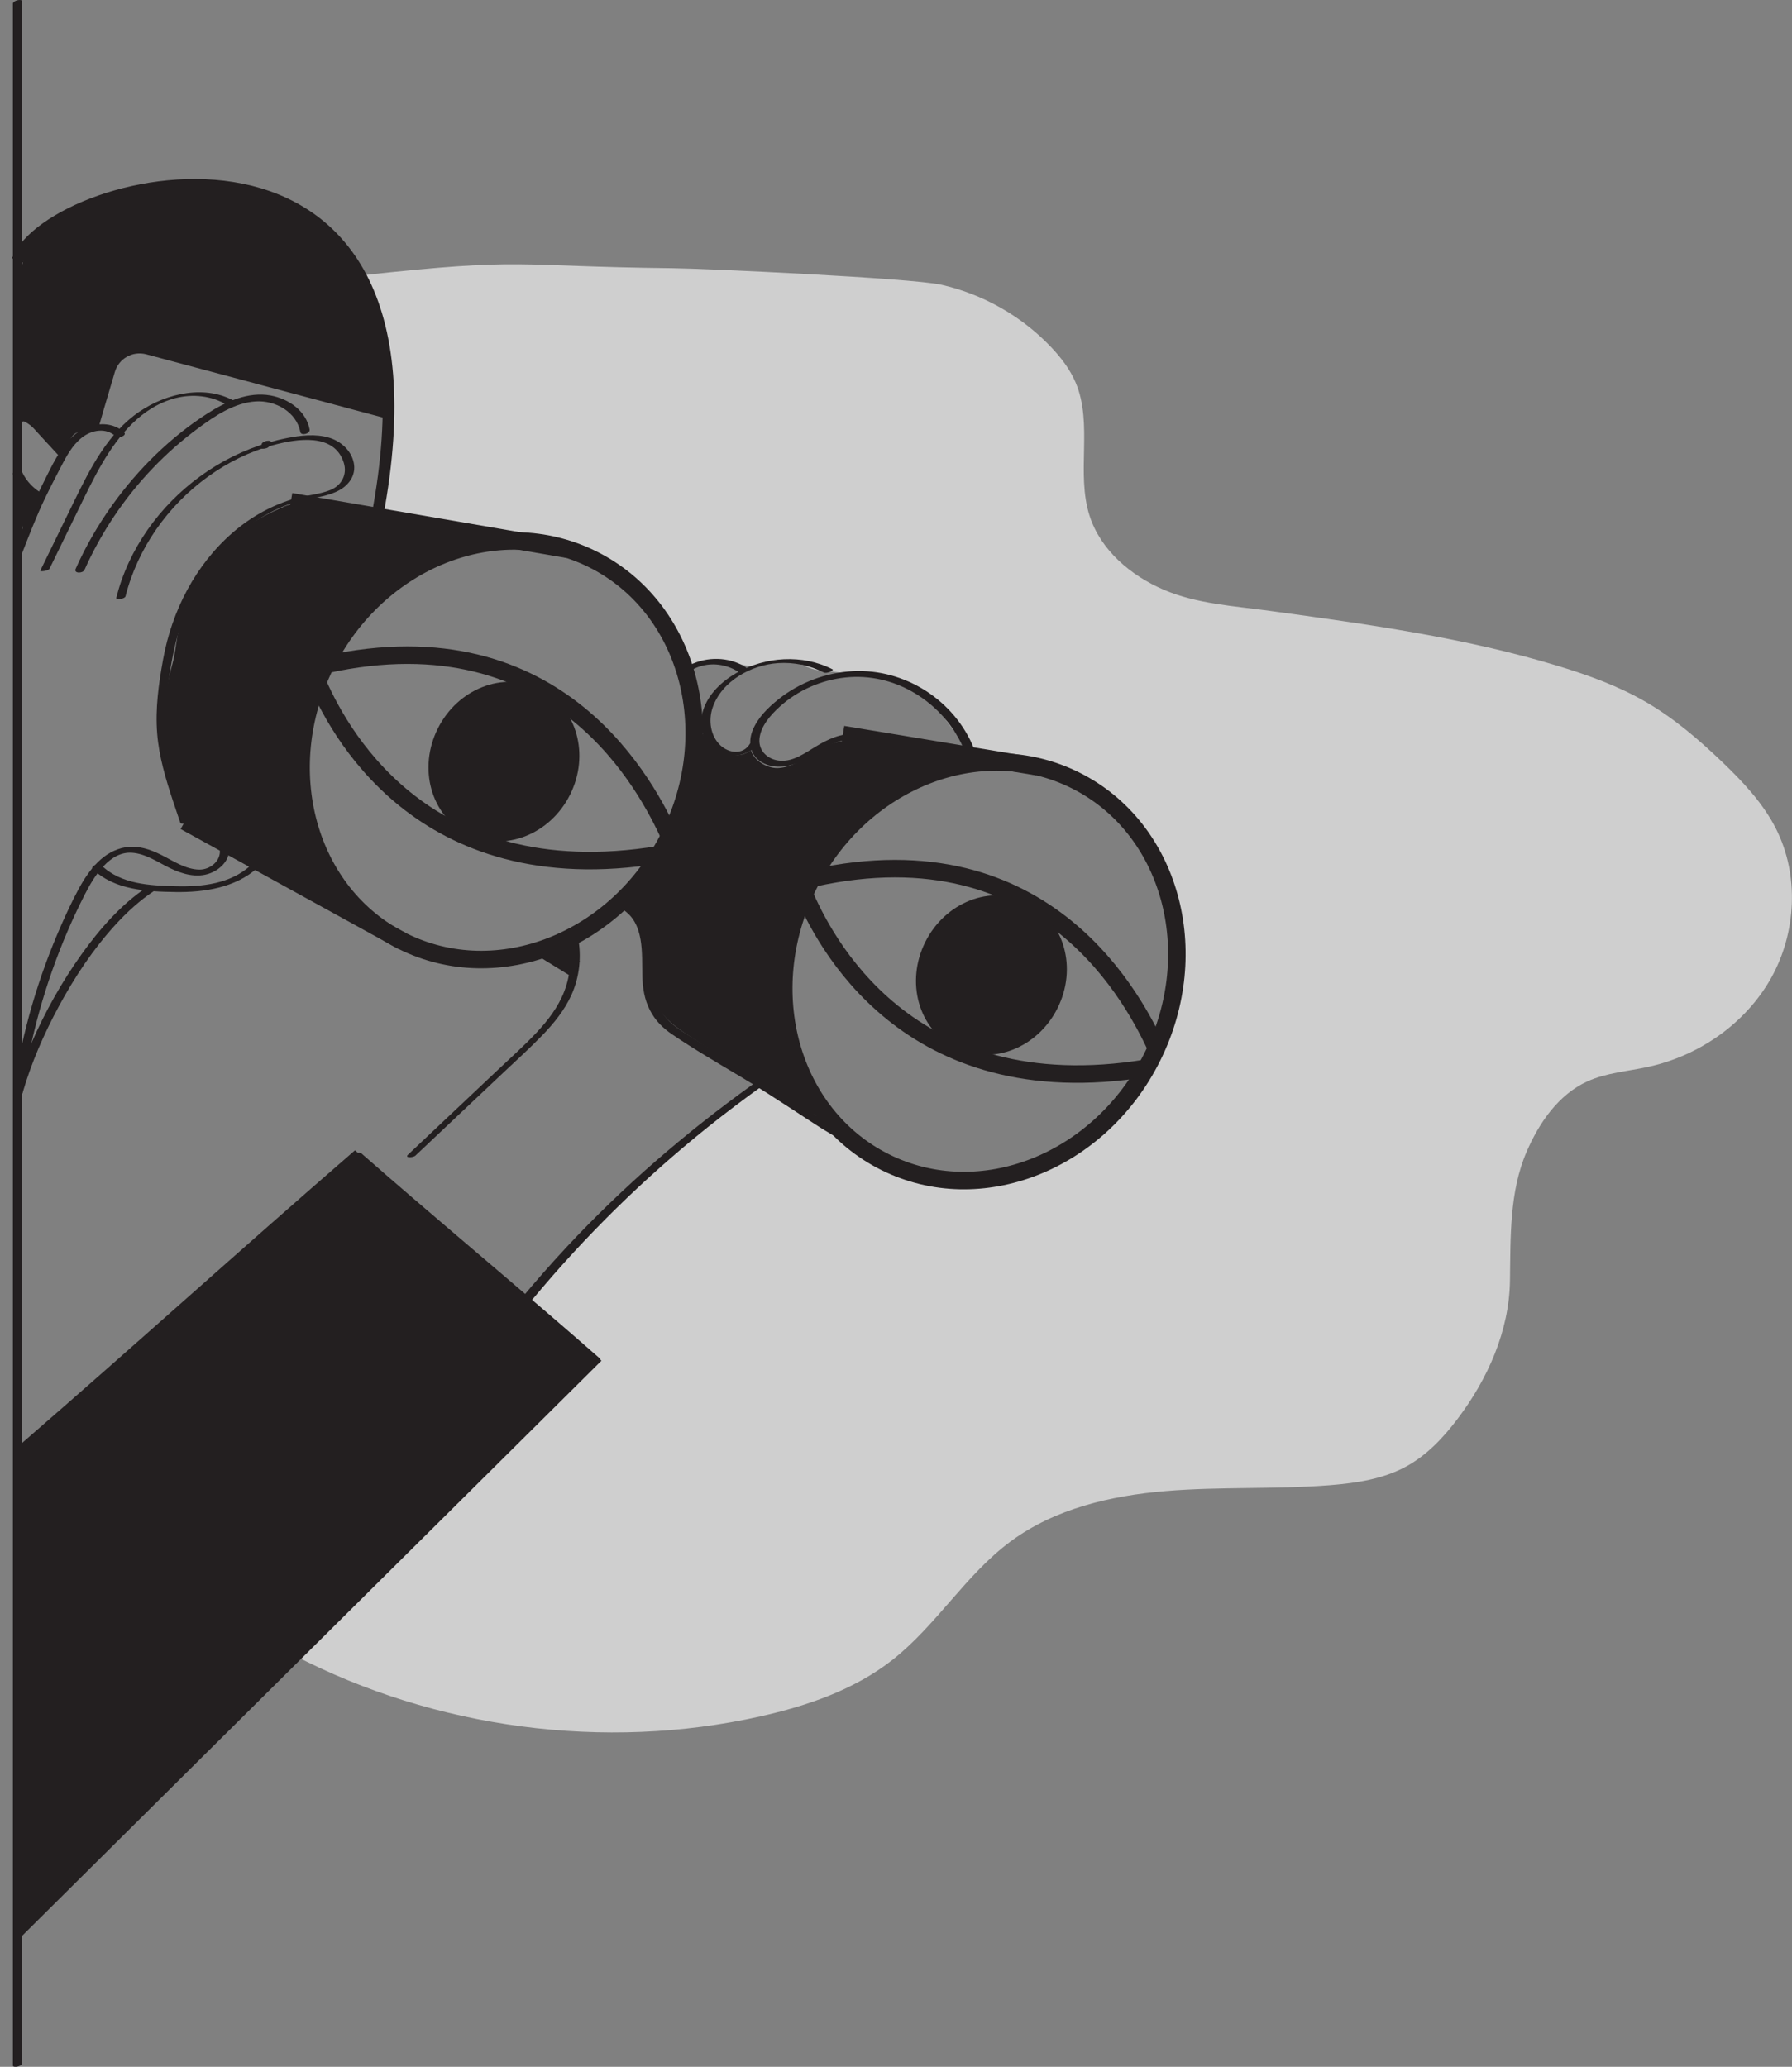 <svg width="307" height="354" viewBox="0 0 307 354" fill="none" xmlns="http://www.w3.org/2000/svg">
<rect x="0" y="0" width="307" height="354" fill="#808080" stroke="none"/>
<g clip-path="url(#clip0_127_491)">
<path d="M61.977 47.17C67.426 60.251 68.514 75.101 65.031 88.837C71.59 89.765 78.154 90.687 84.712 91.615C91.738 92.604 99.021 93.691 104.959 97.574C110.079 100.919 113.764 106.103 116.417 111.611C116.813 112.435 117.219 113.303 117.95 113.852C118.961 114.615 117.725 114.67 118.84 114.077C119.977 113.478 122.092 112.583 127.694 113.978C129.54 114.44 132.298 113.259 135.011 113.314C136.846 113.352 138.713 114.626 140.065 114.764C143.728 115.137 147.205 115.543 149.886 115.895C152.319 116.213 154.819 116.609 156.911 117.883C160.861 120.283 162.553 125.253 166.26 128.004C169.809 130.635 174.533 130.805 178.812 131.904C189.138 134.545 197.422 143.244 200.553 153.432C203.678 163.619 201.926 174.987 196.796 184.323C192.495 192.149 185.271 198.987 176.422 200.162C171.144 200.865 165.541 202.315 160.317 201.293C155 200.255 149.705 198.575 145.288 195.428C141.268 192.561 138.082 188.552 133.781 186.125C132.6 185.46 131.232 184.911 129.914 185.235C128.947 185.471 128.524 186.328 127.771 186.982C123.075 191.078 118.01 194.994 113.314 199.091C110.787 201.293 108.26 203.501 105.937 205.918C103.921 208.021 102.07 210.284 99.999 212.332C96.319 215.984 91.93 219.01 88.991 223.277C93.364 225.414 97.176 228.692 99.95 232.69C84.927 251.225 62.521 262.989 50.244 283.446C74.506 296.077 103.548 299.96 130.238 293.985C138.307 292.178 146.348 289.427 152.858 284.33C160.416 278.41 165.447 269.689 173.17 263.988C180.74 258.398 190.303 256.174 199.679 255.388C209.056 254.603 218.509 255.125 227.891 254.378C232.406 254.015 237.015 253.323 240.981 251.138C244.469 249.215 247.27 246.239 249.676 243.064C254.872 236.211 258.569 227.945 258.684 219.345C258.789 211.876 258.58 204.1 261.546 197.246C263.694 192.276 267.001 187.476 271.933 185.224C275.207 183.73 278.893 183.494 282.414 182.72C291.098 180.814 299.046 175.3 303.402 167.551C307.758 159.802 308.275 149.879 304.259 141.948C302.035 137.549 298.585 133.897 295.02 130.487C291.021 126.659 286.781 123.029 281.996 120.25C277.289 117.515 272.131 115.648 266.924 114.066C250.863 109.184 234.148 106.899 217.515 104.626C211.407 103.791 205.062 103.445 199.388 101.017C193.714 98.59 188.567 94.23 186.672 88.364C184.31 81.049 187.282 72.663 184.299 65.573C183.316 63.239 181.734 61.196 179.982 59.362C174.961 54.106 168.364 50.377 161.273 48.773C156.164 47.62 120.521 45.994 115.28 45.94C87.382 45.632 90.409 44.05 61.961 47.159L61.977 47.17Z" fill="white" fill-opacity="0.62"/>
<path d="M2.208 0.659C2.208 46.708 2.208 92.752 2.208 138.801C2.208 184.614 2.208 230.427 2.208 276.241C2.208 302.085 2.208 327.924 2.208 353.769C2.208 354.236 3.801 353.945 3.801 353.341C3.801 307.292 3.801 261.248 3.801 215.199C3.801 169.385 3.801 123.572 3.801 77.759C3.801 51.914 3.801 26.075 3.801 0.231C3.801 -0.236 2.208 0.055 2.208 0.659Z" fill="#231F20"/>
<path d="M114.719 143.174C123.717 125.115 117.819 103.904 101.546 95.799C85.273 87.694 64.786 95.764 55.788 113.823C46.79 131.883 52.688 153.093 68.962 161.198C85.235 169.303 105.722 161.233 114.719 143.174Z" stroke="#231F20" stroke-width="3" stroke-miterlimit="10"/>
<path d="M197.408 181.031C206.406 162.972 200.508 141.762 184.235 133.657C167.961 125.552 147.475 133.621 138.477 151.681C129.479 169.74 135.377 190.95 151.65 199.055C167.924 207.16 188.41 199.091 197.408 181.031Z" stroke="#231F20" stroke-width="3" stroke-miterlimit="10"/>
<path d="M97.324 94.097L49.821 85.931" stroke="#231F20" stroke-width="3" stroke-miterlimit="10"/>
<path d="M68.963 161.208L31.672 140.685" stroke="#231F20" stroke-width="3" stroke-miterlimit="10"/>
<path d="M177.762 131.338L144.393 125.813" stroke="#231F20" stroke-width="3" stroke-miterlimit="10"/>
<path d="M98.532 165.893L93.089 162.548" stroke="#231F20" stroke-width="3" stroke-miterlimit="10"/>
<path d="M55.792 113.835C96.176 104.911 111.106 135.468 114.715 143.189" stroke="#231F20" stroke-width="3" stroke-miterlimit="10"/>
<path d="M112.94 146.386C71.71 153.157 57.5 124.171 54.149 116.334" stroke="#231F20" stroke-width="3" stroke-miterlimit="10"/>
<path d="M96.327 135.428C99.38 129.301 97.379 122.105 91.859 119.355C86.339 116.606 79.388 119.344 76.335 125.472C73.282 131.599 75.283 138.795 80.803 141.545C86.324 144.294 93.274 141.556 96.327 135.428Z" fill="#231F20" stroke="#231F20" stroke-width="3" stroke-miterlimit="10"/>
<path d="M139.312 150.395C179.696 141.47 194.625 172.027 198.234 179.749" stroke="#231F20" stroke-width="3" stroke-miterlimit="10"/>
<path d="M196.46 182.95C155.23 189.722 141.02 160.736 137.669 152.899" stroke="#231F20" stroke-width="3" stroke-miterlimit="10"/>
<path d="M179.842 171.987C182.895 165.859 180.895 158.663 175.375 155.914C169.854 153.164 162.904 155.903 159.851 162.03C156.798 168.158 158.798 175.354 164.319 178.103C169.839 180.853 176.789 178.114 179.842 171.987Z" fill="#231F20" stroke="#231F20" stroke-width="3" stroke-miterlimit="10"/>
<path d="M32.468 140.471C31.018 136.226 29.469 131.931 28.783 127.477C28.14 123.314 28.47 119.129 29.129 114.983C29.854 110.425 30.985 106.037 33.067 101.89C35.033 97.975 37.692 94.356 40.988 91.456C44.185 88.644 48.008 86.519 52.188 85.612C54.204 85.179 56.33 84.965 58.164 83.943C59.895 82.982 61.026 81.274 60.603 79.253C60.158 77.128 58.389 75.568 56.368 74.964C54.028 74.266 51.479 74.574 49.123 75.041C44.849 75.892 40.735 77.507 37.011 79.769C29.64 84.251 23.724 91.192 20.834 99.359C20.483 100.353 20.181 101.363 19.922 102.385C19.813 102.824 21.384 102.593 21.499 102.138C23.597 93.894 28.755 86.601 35.638 81.636C39.021 79.193 42.828 77.314 46.86 76.227C50.892 75.14 57.274 74.135 58.889 79.237C59.532 81.263 58.527 83.152 56.588 83.932C54.649 84.712 52.627 84.794 50.694 85.332C46.706 86.447 43.02 88.496 39.895 91.198C33.474 96.755 29.447 104.636 27.942 112.929C27.184 117.108 26.585 121.381 26.926 125.637C27.239 129.597 28.393 133.425 29.628 137.181C30.035 138.422 30.458 139.663 30.881 140.899C31.035 141.344 32.611 140.883 32.474 140.471H32.468Z" fill="#231F20"/>
<path d="M45.053 76.864C45.366 76.864 45.948 76.754 46.108 76.436C46.267 76.117 45.976 75.996 45.685 75.996C45.372 75.996 44.789 76.106 44.63 76.425C44.471 76.743 44.762 76.864 45.053 76.864Z" fill="#231F20"/>
<path d="M45.305 76.573C45.607 76.573 46.201 76.458 46.36 76.161C46.519 75.865 46.223 75.771 45.948 75.771C45.646 75.771 45.053 75.887 44.893 76.183C44.734 76.48 45.031 76.573 45.305 76.573Z" fill="#231F20"/>
<path d="M46.427 75.958V75.694C46.41 75.639 46.372 75.596 46.322 75.573C46.267 75.53 46.201 75.508 46.124 75.502C46.031 75.486 45.943 75.486 45.85 75.502C45.745 75.502 45.636 75.524 45.537 75.552L45.328 75.623C45.213 75.667 45.103 75.733 45.004 75.81L44.9 75.914C44.845 75.974 44.828 76.046 44.839 76.123V76.386C44.856 76.441 44.894 76.485 44.944 76.507C44.998 76.551 45.064 76.573 45.141 76.579C45.235 76.595 45.322 76.595 45.416 76.579C45.52 76.579 45.63 76.556 45.729 76.529L45.938 76.458C46.053 76.414 46.163 76.348 46.262 76.271L46.366 76.167C46.421 76.106 46.438 76.035 46.427 75.958Z" fill="#231F20"/>
<path d="M53.045 73.563C52.435 70.334 49.414 68.297 46.349 67.737C42.537 67.045 38.719 68.785 35.583 70.79C29.244 74.843 23.696 80.307 19.313 86.398C16.825 89.852 14.693 93.548 12.957 97.437C12.595 98.255 14.193 98.238 14.474 97.607C17.33 91.203 21.274 85.327 26.113 80.252C28.53 77.715 31.167 75.398 33.99 73.316C36.813 71.235 40.136 68.983 43.822 68.753C47.14 68.544 50.798 70.537 51.447 73.986C51.584 74.706 53.177 74.299 53.039 73.558L53.045 73.563Z" fill="#231F20"/>
<path d="M40.411 68.84C35.303 65.781 28.552 67.33 23.883 70.504C18.544 74.135 15.485 80.159 12.727 85.799C10.788 89.759 8.86 93.724 6.926 97.689C6.811 97.925 7.476 97.816 7.553 97.805C7.794 97.76 8.366 97.656 8.492 97.393C10.069 94.163 11.639 90.934 13.216 87.705C14.573 84.926 15.896 82.125 17.456 79.451C20.324 74.53 24.29 69.692 30.041 68.198C33.034 67.424 36.248 67.769 38.912 69.368C39.17 69.521 39.675 69.346 39.928 69.252C40.005 69.225 40.631 68.972 40.411 68.84Z" fill="#231F20"/>
<path d="M21.268 74.058C19.741 72.619 17.544 72.372 15.572 72.948C13.353 73.597 11.711 75.233 10.458 77.111C9.14 79.088 8.129 81.296 7.064 83.416C6.289 84.959 5.548 86.513 4.872 88.1C3.949 90.264 3.109 92.461 2.246 94.652C1.922 95.476 3.515 95.427 3.762 94.806C5.009 91.632 6.223 88.436 7.701 85.36C8.552 83.586 9.453 81.845 10.36 80.099C11.332 78.232 12.359 76.255 14.051 74.936C15.743 73.618 18.181 73.212 19.807 74.744C20.302 75.211 21.807 74.569 21.268 74.058Z" fill="#231F20"/>
<path d="M37.643 145.43C37.934 147.418 36.017 148.972 34.155 148.945C31.777 148.912 29.679 147.451 27.624 146.424C25.713 145.474 23.636 144.755 21.472 145.123C19.648 145.436 18.039 146.397 16.737 147.687C15.435 148.978 14.331 150.658 13.436 152.328C12.359 154.327 11.398 156.397 10.481 158.473C8.569 162.801 6.938 167.26 5.598 171.797C4.082 176.937 2.955 182.182 2.208 187.487C2.11 188.195 3.725 187.943 3.807 187.322C5.147 177.794 7.734 168.452 11.524 159.61C12.464 157.419 13.475 155.255 14.562 153.135C15.441 151.422 16.43 149.73 17.759 148.33C19.088 146.929 20.659 145.941 22.576 146.056C24.949 146.199 27.015 147.665 29.085 148.676C31.156 149.686 33.688 150.45 36.023 149.56C37.885 148.846 39.544 147.122 39.231 145.007C39.137 144.381 37.539 144.76 37.638 145.436L37.643 145.43Z" fill="#231F20"/>
<path d="M146.502 125.747C144.041 125.555 141.8 126.631 139.745 127.873C137.922 128.971 135.917 130.454 133.676 130.3C131.649 130.163 129.908 128.685 130.111 126.533C130.314 124.38 132 122.474 133.577 121.041C136.675 118.229 140.701 116.466 144.854 116.038C149.006 115.609 153.06 116.57 156.603 118.657C160.503 120.958 163.634 124.523 165.31 128.74C165.557 129.361 167.133 128.9 166.902 128.312C163.59 119.97 155.049 114.494 146.095 114.956C141.52 115.192 136.966 116.894 133.385 119.756C131.583 121.189 129.792 122.941 128.924 125.121C128.111 127.164 128.518 129.449 130.534 130.586C132.791 131.86 135.521 131.305 137.724 130.212C140.317 128.922 142.832 126.522 145.914 126.758C146.249 126.785 146.809 126.642 146.958 126.302C147.106 125.961 146.826 125.775 146.502 125.753V125.747Z" fill="#231F20"/>
<path d="M128.447 127.428C127.277 129.328 124.876 129.037 123.399 127.642C121.696 126.033 121.35 123.358 122.08 121.211C123.635 116.642 128.71 113.879 133.308 113.577C135.999 113.401 138.718 113.956 141.124 115.181C141.421 115.329 141.86 115.197 142.152 115.093C142.223 115.065 142.877 114.763 142.624 114.637C137.483 112.023 131.116 112.44 126.151 115.274C123.668 116.691 121.311 118.893 120.449 121.694C119.669 124.215 120.339 127.483 122.8 128.845C125.063 130.097 128.633 129.399 130.023 127.148C130.177 126.9 129.452 126.977 129.386 126.988C129.095 127.038 128.622 127.148 128.452 127.422L128.447 127.428Z" fill="#231F20"/>
<path d="M127.711 114.253C124.866 112.473 121.081 112.418 118.115 113.945C117.901 114.055 117.467 114.302 117.692 114.599C117.895 114.862 118.51 114.742 118.747 114.621C121.202 113.358 124.119 113.583 126.442 115.038C126.893 115.318 128.359 114.665 127.706 114.258L127.711 114.253Z" fill="#231F20"/>
<path d="M128.809 185.845C117.384 194.055 106.7 203.27 97.099 213.562C94.341 216.517 91.677 219.554 89.096 222.662C88.76 223.063 89.392 223.107 89.672 223.091C90.145 223.069 90.941 222.904 91.265 222.508C100.213 211.739 110.227 201.897 121.152 193.143C124.25 190.661 127.425 188.267 130.65 185.949C131.023 185.68 130.946 185.433 130.496 185.383C129.974 185.328 129.238 185.526 128.809 185.834V185.845Z" fill="#231F20"/>
<path d="M146.073 194.725C143.332 193.38 140.773 191.633 138.218 189.975C135.411 188.157 132.632 186.301 129.776 184.565C125.727 182.11 121.679 179.672 117.675 177.151C115.961 176.075 114.374 174.971 113.297 173.219C112.22 171.467 111.764 169.517 111.666 167.491C111.457 163.147 112.193 157.518 107.826 154.86C107.31 154.547 105.87 155.272 106.579 155.7C110.485 158.078 109.93 163.361 110.045 167.26C110.106 169.265 110.408 171.198 111.33 172.999C112.253 174.801 113.517 176.058 115.154 177.168C118.971 179.76 122.97 182.083 126.925 184.444C129.946 186.246 132.885 188.157 135.834 190.073C138.784 191.99 141.684 194.017 144.821 195.56C145.172 195.73 145.639 195.659 145.952 195.439C146.172 195.285 146.425 194.895 146.068 194.72L146.073 194.725Z" fill="#231F20"/>
<path d="M97.395 160.813C97.999 163.817 97.769 166.942 96.665 169.808C95.637 172.478 93.874 174.773 91.93 176.844C89.837 179.073 87.546 181.122 85.322 183.22C82.916 185.488 80.51 187.761 78.104 190.03C75.368 192.611 72.633 195.192 69.897 197.773C69.255 198.377 70.82 198.262 71.15 197.949C76.159 193.22 81.174 188.492 86.184 183.763C88.442 181.632 90.76 179.546 92.918 177.31C94.885 175.278 96.697 173.043 97.878 170.457C99.307 167.315 99.669 163.756 98.988 160.379C98.895 159.918 97.296 160.302 97.395 160.807V160.813Z" fill="#231F20"/>
<path d="M60.433 198.185C71.046 207.499 81.878 216.561 92.589 225.765C95.495 228.258 98.389 230.763 101.262 233.289L102.103 232.515C94.588 232.861 87.843 236.535 82.136 241.225C75.791 246.436 70.496 252.823 65.053 258.925C58.643 266.103 52.238 273.286 45.828 280.464C39.417 287.642 32.958 294.88 26.525 302.091C20.132 309.252 13.738 316.419 7.344 323.581C6.559 324.465 5.768 325.344 4.982 326.228C4.356 326.931 5.894 326.925 6.267 326.513C12.568 319.451 18.874 312.388 25.174 305.331C31.485 298.263 37.797 291.19 44.108 284.122C50.425 277.043 56.742 269.964 63.059 262.885C66.151 259.419 69.233 255.943 72.342 252.488C74.874 249.671 77.456 246.898 80.23 244.311C85.536 239.368 91.825 234.816 99.164 233.69C100.07 233.553 100.982 233.465 101.899 233.426C102.108 233.415 103.152 233.014 102.74 232.652C92.127 223.338 81.296 214.276 70.584 205.072C67.678 202.578 64.784 200.074 61.911 197.548C61.477 197.169 59.983 197.784 60.433 198.179V198.185Z" fill="#231F20"/>
<path d="M60.812 197.026C40.115 214.957 23.702 229.9 3.005 247.826V332.34L73.765 262.116L103.042 233.058L60.807 197.021L60.812 197.026Z" fill="#231F20"/>
<path d="M25.218 151.921C20.736 154.914 17.088 159.094 13.974 163.443C10.574 168.188 7.706 173.329 5.377 178.678C4.191 181.402 3.147 184.192 2.323 187.053C2.065 187.948 3.647 187.953 3.85 187.251C5.35 182.055 7.536 177.058 10.107 172.307C12.809 167.315 15.984 162.521 19.829 158.33C21.768 156.216 23.894 154.272 26.284 152.674C26.58 152.476 26.657 152.059 26.36 151.828C26.031 151.57 25.526 151.713 25.218 151.916V151.921Z" fill="#231F20"/>
<path d="M15.88 148.84C19.582 152.46 25.212 152.712 30.095 152.784C34.978 152.855 40.323 152.059 44.163 148.615C44.432 148.374 44.306 148.088 43.998 147.989C43.63 147.874 43.147 148.044 42.872 148.291C39.417 151.389 34.616 151.905 30.167 151.795C25.717 151.685 20.708 151.471 17.352 148.192C16.923 147.77 15.413 148.379 15.88 148.84Z" fill="#231F20"/>
<path d="M11.53 77.441C10.228 76.029 8.926 74.618 7.624 73.201C7.081 72.608 6.548 71.987 5.795 71.658C4.944 71.284 3.933 71.427 3.126 71.839C2.939 71.932 2.626 72.18 2.944 72.311C3.263 72.443 3.785 72.267 4.059 72.125C3.928 72.191 3.823 72.141 4.043 72.174C4.197 72.196 4.356 72.251 4.493 72.317C4.779 72.449 5.032 72.652 5.257 72.866C5.806 73.371 6.29 73.953 6.795 74.497C7.872 75.667 8.948 76.831 10.025 78.001C10.321 78.325 11.816 77.759 11.519 77.435L11.53 77.441Z" fill="#231F20"/>
<path d="M7.443 84.641C5.85 83.811 4.531 82.466 3.779 80.829C3.62 80.489 3.175 80.467 2.856 80.56C2.636 80.626 2.032 80.912 2.191 81.258C3.032 83.064 4.433 84.569 6.207 85.497C6.547 85.679 7.036 85.607 7.344 85.377C7.564 85.212 7.811 84.827 7.454 84.641H7.443Z" fill="#231F20"/>
<path d="M15.847 73.212C16.023 72.531 17.522 67.446 18.72 63.409C19.554 60.597 22.471 58.966 25.305 59.719L66.557 70.741" stroke="#231F20" stroke-width="2" stroke-miterlimit="10"/>
<path d="M2.982 44.599C8.876 29.585 78.999 12.587 64.63 88.479" stroke="#231F20" stroke-width="2" stroke-miterlimit="10"/>
<path d="M6.586 39.58C7.377 38.449 8.959 38.707 10.184 38.069C11.206 37.542 11.689 36.016 12.832 35.873C19.78 35 25.526 31.781 32.529 31.666C34.765 31.628 38.171 32.352 40.39 32.666C47.025 33.61 54.15 38.333 58.989 42.968C60.615 44.528 61.093 47.214 62.224 49.163C63.048 50.586 63.751 52.085 64.24 53.655C65.932 59.136 67.234 64.145 65.981 69.79C52.266 66.924 40.73 63.684 27.613 59.779C25.119 59.038 22.021 58.483 20.258 60.394C19.517 61.201 19.187 62.294 18.88 63.343C18.067 66.149 17.248 68.961 16.435 71.768C16.287 72.284 16.122 72.828 15.726 73.195C14.969 73.909 13.694 73.695 12.837 74.288C11.645 75.112 11.684 77.194 10.338 77.726C8.772 75.661 6.844 73.871 4.664 72.465C4.389 72.289 4.098 72.108 3.922 71.834C3.735 71.542 3.692 71.186 3.653 70.84C3.076 65.397 2.884 59.911 3.087 54.441C3.192 51.651 3.389 48.867 3.697 46.093C3.972 43.6 5.164 41.623 6.592 39.58H6.586Z" fill="#231F20"/>
<path d="M7.075 85.371C6.515 86.656 5.96 87.947 5.399 89.232C5.235 89.616 5.064 90.001 4.812 90.336C4.548 90.687 4.197 90.973 3.988 91.357C3.697 89.578 3.592 87.771 3.675 85.975C3.724 84.992 3.741 84.009 3.779 83.031C4.065 83.015 4.268 83.377 4.449 83.559C4.702 83.811 4.966 84.047 5.246 84.267C5.806 84.707 6.416 85.08 7.064 85.371H7.075Z" fill="#231F20"/>
<path d="M83.24 92.664C78.494 93.296 74.056 95.443 70.101 98.14C61.191 104.214 54.281 113.434 51.859 123.94C49.436 134.446 51.793 146.144 58.802 154.338C54.375 153.047 50.947 151.065 47.151 148.451C45.328 147.193 42.795 145.781 40.829 144.755C38.495 143.535 34.534 142.289 32.579 140.52C30.42 138.571 30.766 136.198 29.936 133.408C27.997 126.906 27.575 120.491 29.47 113.973C30.228 111.359 30.2 108.393 31.227 105.872C32.244 103.384 32.991 100.77 34.27 98.409C37.308 92.812 43.076 89.127 48.805 86.716C50.293 86.09 51.485 86.415 53.062 86.662C55.039 86.975 57.017 87.299 58.994 87.639C62.861 88.309 66.723 89.04 70.568 89.83C72.688 90.264 74.803 90.72 76.918 91.187C78.011 91.428 79.109 91.681 80.202 91.934C81.026 92.126 82.416 92.763 83.245 92.653L83.24 92.664Z" fill="#231F20"/>
<path d="M128.667 128.51C129.117 130.234 131.38 131.585 133.16 131.552C134.94 131.519 136.61 130.673 138.131 129.74C139.653 128.812 141.147 127.763 142.861 127.268C145.656 126.456 148.639 127.208 151.479 127.845C156.302 128.921 161.196 129.663 166.085 130.399C158.296 131.739 151.435 136.292 145.437 141.437C144.371 142.355 143.311 143.299 142.509 144.452C141.586 145.776 141.037 147.319 140.345 148.78C139.07 151.46 137.296 153.882 136.06 156.578C132.814 163.652 133.545 171.862 134.885 179.523C135.137 180.968 136 182.571 136.467 183.961C137.466 186.954 139.191 188.86 141.015 191.43C133.325 188.898 127.019 183.296 120.263 178.848C117.412 176.97 114.231 175.245 112.534 172.28C110.908 169.429 110.958 165.975 110.683 162.707C110.408 159.44 109.546 155.859 106.838 154.008C110.716 150.054 114.528 145.809 116.489 140.63C117.313 138.45 117.785 136.165 118.164 133.87C118.444 132.2 119.708 125.022 119.708 125.022C119.708 125.022 122.174 127.702 123.514 128.553C125.124 129.569 127.013 129.685 128.667 128.504V128.51Z" fill="#231F20"/>
<path d="M99.015 161.362C98.675 162.312 98.686 163.35 98.466 164.338C98.45 164.41 98.433 164.487 98.384 164.542C98.279 164.662 98.093 164.64 97.939 164.608C97.323 164.47 96.736 164.223 96.175 163.932C95.928 163.806 95.681 163.663 95.505 163.449C95.341 163.24 95.22 162.806 95.412 162.57C95.604 162.334 96.181 162.301 96.461 162.219C97.323 161.971 98.175 161.686 99.01 161.362H99.015Z" fill="#231F20"/>
<path d="M64.262 60.097C64.619 60.097 65.108 60.037 65.388 59.795C65.585 59.625 65.646 59.416 65.283 59.416C64.921 59.416 64.437 59.477 64.157 59.719C63.959 59.889 63.899 60.097 64.262 60.097Z" fill="#231F20"/>
</g>
<defs>
<clipPath id="clip0_127_491">
<rect width="307" height="354" fill="white"/>
</clipPath>
</defs>
</svg>
